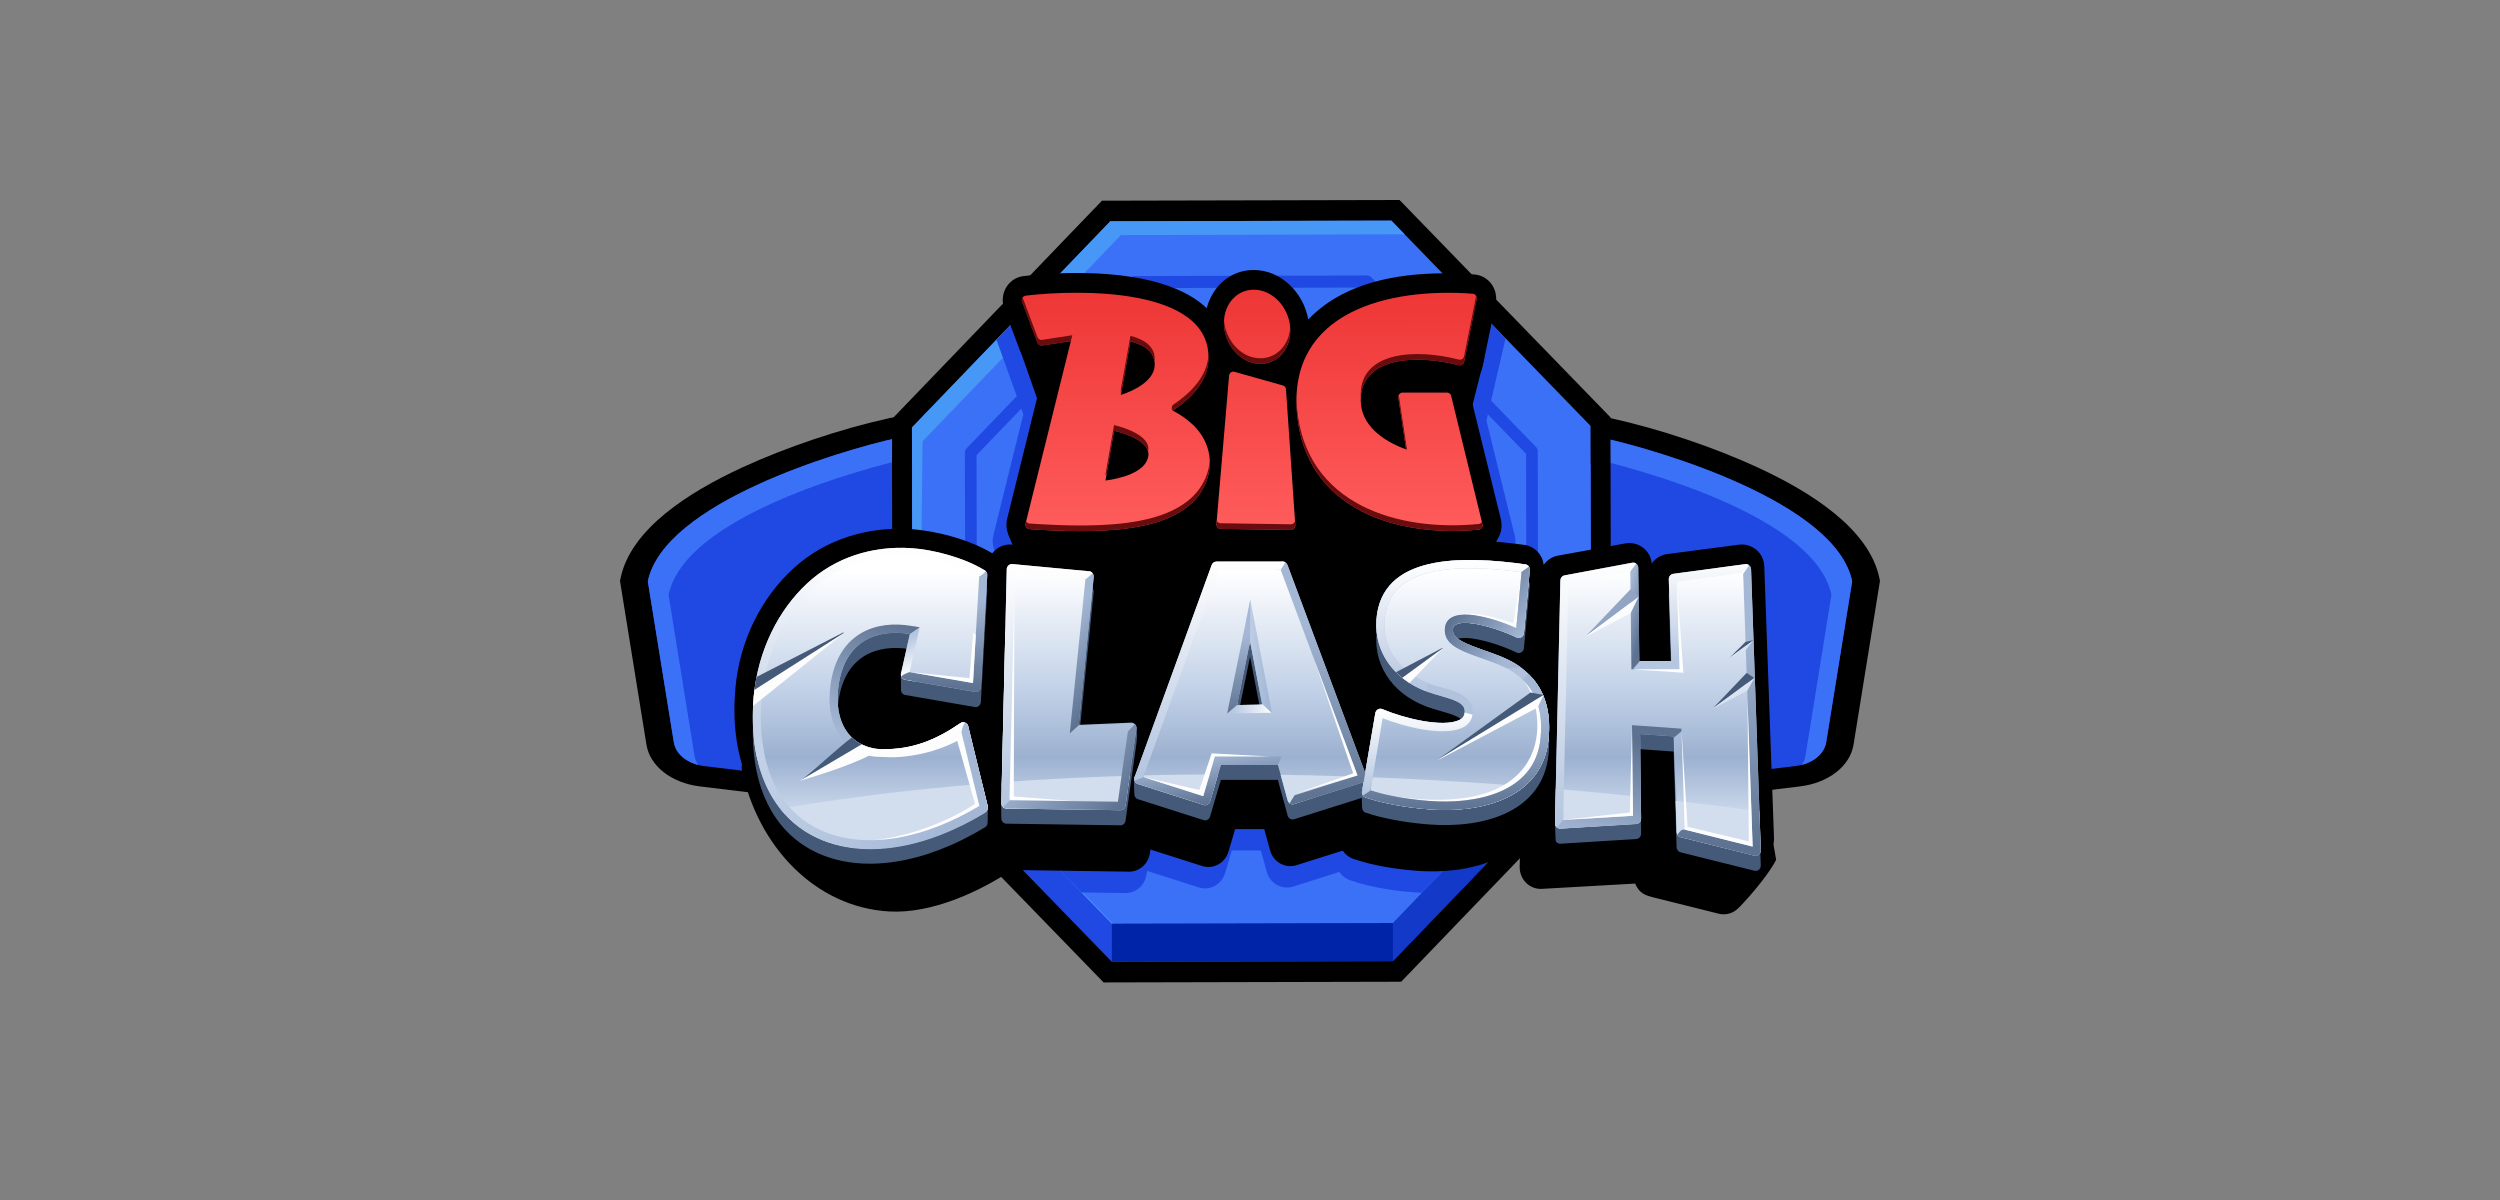 <svg width="125" height="60" viewBox="0 0 125 60" fill="none" xmlns="http://www.w3.org/2000/svg">
<rect x="0" y="0" width="125" height="60" fill="#808080" stroke="none"/>
<g clip-path="url(#clip0_2040_5753)">
<path fill-rule="evenodd" clip-rule="evenodd" d="M44.528 20.893L47.222 20.516L47.556 40.842L34.999 39.321C33.573 39.148 32.494 38.308 32.322 37.232L31 29.047L31.029 28.906C31.538 26.45 34.444 24.602 37.119 23.37C39.299 22.366 41.996 21.453 44.461 20.909L44.528 20.893Z" fill="black"/>
<path fill-rule="evenodd" clip-rule="evenodd" d="M44.852 21.9C41.958 22.539 33.204 25.143 32.391 29.067L33.691 37.113C33.79 37.73 34.399 38.206 35.219 38.305L46.156 39.632L45.862 21.758L44.852 21.9Z" fill="#2049E3"/>
<path fill-rule="evenodd" clip-rule="evenodd" d="M44.852 21.898C41.958 22.538 33.204 25.142 32.391 29.065L33.691 37.111C33.776 37.647 34.247 38.077 34.906 38.245C34.815 38.109 34.753 37.954 34.726 37.791L33.428 29.744C34.24 25.826 42.977 23.447 45.881 22.803L44.852 21.898Z" fill="#3B71F6"/>
<path fill-rule="evenodd" clip-rule="evenodd" d="M80.471 20.893L77.78 20.516L77.446 40.842L90 39.32C91.425 39.146 92.504 38.306 92.677 37.233L93.998 29.047L93.97 28.906C93.461 26.45 90.554 24.603 87.88 23.37C85.7 22.366 83.002 21.453 80.538 20.909L80.471 20.893Z" fill="black"/>
<path fill-rule="evenodd" clip-rule="evenodd" d="M80.149 21.893C83.043 22.533 91.797 25.137 92.61 29.06L91.311 37.106C91.21 37.724 90.601 38.2 89.781 38.3L78.845 39.624L79.138 21.75L80.149 21.893V21.893Z" fill="#2049E3"/>
<path fill-rule="evenodd" clip-rule="evenodd" d="M80.148 21.898C83.041 22.538 91.795 25.142 92.608 29.065L91.309 37.111C91.223 37.647 90.752 38.077 90.092 38.245C90.185 38.109 90.246 37.954 90.273 37.791L91.572 29.744C90.76 25.826 82.023 23.447 79.119 22.803L80.148 21.898Z" fill="#3B71F6"/>
<path fill-rule="evenodd" clip-rule="evenodd" d="M80.552 36.271L80.556 38.171L70.058 49.087L55.18 49.122L44.633 38.256L44.6 22.856L44.604 22.851L44.6 20.951L55.098 10.035L69.977 10L80.522 20.866L80.556 36.267L80.552 36.271Z" fill="black"/>
<path fill-rule="evenodd" clip-rule="evenodd" d="M69.567 12.938L55.514 12.971L45.598 23.281L45.63 37.827L55.591 48.09L69.644 48.057L79.559 37.747L79.527 23.201L69.567 12.938Z" fill="#2049E3"/>
<path fill-rule="evenodd" clip-rule="evenodd" d="M55.59 48.089L69.643 48.056L79.56 37.745L79.555 35.302L72.846 33.023C72.846 33.023 58.592 43.098 55.59 46.183V48.088V48.089Z" fill="#0024A8"/>
<path fill-rule="evenodd" clip-rule="evenodd" d="M69.643 48.057L77.601 39.783L74.995 37.695C74.995 37.695 69.891 43.953 69.643 46.152V48.057Z" fill="#1239C7"/>
<path fill-rule="evenodd" clip-rule="evenodd" d="M69.567 11.031L55.514 11.064L45.598 21.374L45.63 35.92L55.591 46.183L69.644 46.15L79.559 35.84L79.527 21.294L69.567 11.031Z" fill="#3B71F6"/>
<path d="M68.237 14.378L56.858 14.405L48.827 22.756L48.853 34.472H48.27L48.244 22.646C48.242 22.604 48.248 22.562 48.263 22.523C48.277 22.483 48.3 22.448 48.328 22.418L56.528 13.89C56.584 13.834 56.658 13.802 56.736 13.802L68.345 13.774C68.385 13.772 68.425 13.779 68.463 13.794C68.501 13.809 68.535 13.832 68.564 13.862L76.802 22.349C76.829 22.378 76.85 22.411 76.865 22.448C76.88 22.485 76.887 22.524 76.887 22.564L76.913 34.472H76.327L76.305 22.689L68.237 14.378Z" fill="#2049E3"/>
<path fill-rule="evenodd" clip-rule="evenodd" d="M69.567 11.032L55.514 11.065L45.598 21.375L45.63 35.921L55.591 46.184H55.643L45.969 36.214L46.128 22.066L56.043 11.756L70.231 11.715L69.567 11.032Z" fill="#4797F7"/>
<path fill-rule="evenodd" clip-rule="evenodd" d="M45.622 30.672L45.633 35.773L51.908 42.395L54.07 44.623L56.268 44.653C56.523 44.657 56.772 44.565 56.966 44.393C57.161 44.222 57.288 43.983 57.325 43.721L57.35 43.544L59.939 44.372C60.071 44.414 60.211 44.429 60.349 44.415C60.487 44.401 60.621 44.36 60.743 44.292C60.865 44.225 60.974 44.133 61.062 44.023C61.15 43.912 61.216 43.784 61.257 43.647L61.588 42.522H63.044L63.335 43.584C63.373 43.724 63.438 43.854 63.526 43.967C63.613 44.081 63.722 44.175 63.845 44.244C63.968 44.313 64.103 44.357 64.242 44.371C64.382 44.386 64.522 44.372 64.656 44.33L66.966 43.599C67.097 43.793 67.284 43.938 67.501 44.012C68.605 44.393 69.921 44.586 71.091 44.64L73.063 42.59L79.56 35.694L79.551 31.478L76.939 31.968C76.803 31.993 76.673 32.046 76.557 32.124C76.441 32.201 76.34 32.301 76.262 32.419C76.238 32.175 76.135 31.947 75.971 31.77C75.806 31.593 75.589 31.479 75.355 31.445C73.831 31.232 72.059 31.093 70.556 31.445C68.82 31.853 67.58 32.931 67.461 34.861C67.4 35.816 67.682 36.76 68.253 37.512C68.525 37.87 68.85 38.184 69.213 38.438C68.52 38.186 67.753 38.023 67.457 38.966L64.861 32.006C64.785 31.8 64.65 31.624 64.475 31.499C64.299 31.375 64.091 31.308 63.879 31.309H60.784C60.569 31.308 60.36 31.376 60.184 31.502C60.007 31.628 59.873 31.808 59.798 32.016L57.269 38.987C56.857 38.77 55.728 38.914 55.235 38.935L55.838 32.966C55.852 32.822 55.839 32.677 55.799 32.539C55.759 32.401 55.693 32.272 55.604 32.161C55.516 32.049 55.407 31.957 55.283 31.889C55.16 31.822 55.025 31.78 54.886 31.767L51.3 31.428C51.155 31.414 51.01 31.432 50.873 31.479C50.736 31.527 50.609 31.603 50.502 31.703C50.454 31.749 50.408 31.799 50.368 31.853L50.347 31.839C49.288 31.187 47.743 30.756 46.517 30.679C46.218 30.66 45.918 30.659 45.618 30.674L45.622 30.672ZM52.483 14.214C56.926 13.898 59.129 14.983 60.308 15.857C61.391 14.074 64.14 14.574 65.121 16.478C66.424 15.621 68.165 14.307 72.531 13.992L75.275 16.932L74.322 21.032L75.736 26.776C75.847 27.234 75.721 27.411 75.549 27.791L49.895 27.939C49.724 27.531 49.556 27.209 49.671 26.748L51.166 20.72L49.821 16.981L52.483 14.214Z" fill="#2049E3"/>
<path fill-rule="evenodd" clip-rule="evenodd" d="M65.371 27.003L65.451 28.175C65.461 28.327 65.44 28.48 65.391 28.624C65.341 28.768 65.263 28.9 65.161 29.011C65.059 29.122 64.937 29.21 64.801 29.27C64.665 29.329 64.518 29.359 64.371 29.357L61.149 29.311C61.008 29.309 60.868 29.278 60.738 29.219C60.609 29.161 60.491 29.076 60.394 28.971C60.296 28.865 60.219 28.74 60.168 28.604C60.117 28.467 60.093 28.321 60.097 28.175C59.377 28.714 58.48 29.018 57.611 29.184C55.929 29.506 54.05 29.436 52.345 29.323C52.188 29.313 52.036 29.267 51.898 29.188C51.76 29.109 51.642 29 51.55 28.868C51.194 28.359 50.895 27.955 50.412 26.71L53.126 20.9L53.109 20.902C52.869 20.94 52.624 20.892 52.414 20.765C52.204 20.639 52.042 20.443 51.955 20.209L51.059 17.66C50.99 17.476 51.786 16.868 52.123 16.827C53.835 16.621 55.844 16.613 57.542 16.945C58.624 17.156 59.757 17.566 60.528 18.298C60.785 17.309 61.594 16.547 62.678 16.547C63.931 16.547 64.954 17.576 65.18 18.812C65.629 18.348 66.148 17.963 66.716 17.67C68.513 16.724 70.811 16.514 72.799 16.663C73.252 16.698 74.277 17.61 74.211 17.934L73.417 21.076C73.327 21.523 72.845 21.578 72.478 21.76L75.061 26.497C74.755 27.322 74.025 28.613 73.845 28.878C73.757 29.009 73.642 29.118 73.509 29.198C73.376 29.278 73.227 29.327 73.074 29.342C70.235 29.626 67.182 28.994 65.374 27.003L65.371 27.003Z" fill="black"/>
<path fill-rule="evenodd" clip-rule="evenodd" d="M65.623 24.91L65.71 26.192C65.722 26.359 65.7 26.526 65.645 26.683C65.591 26.84 65.506 26.984 65.395 27.105C65.284 27.227 65.15 27.323 65.002 27.388C64.853 27.453 64.693 27.485 64.532 27.483L61.016 27.43C60.861 27.428 60.709 27.393 60.568 27.329C60.426 27.265 60.298 27.173 60.192 27.057C60.085 26.942 60.002 26.805 59.946 26.656C59.891 26.507 59.865 26.348 59.869 26.188C59.082 26.776 58.103 27.11 57.156 27.292C55.32 27.644 53.27 27.569 51.41 27.444C51.239 27.432 51.073 27.381 50.923 27.296C50.773 27.21 50.643 27.091 50.542 26.947C50.442 26.804 50.373 26.639 50.341 26.465C50.309 26.29 50.314 26.111 50.357 25.939L52.262 18.252L52.242 18.255C51.98 18.295 51.713 18.242 51.484 18.104C51.255 17.967 51.079 17.752 50.984 17.497L50.214 15.438C50.15 15.267 50.125 15.082 50.141 14.899C50.157 14.715 50.212 14.538 50.304 14.38C50.396 14.223 50.522 14.089 50.671 13.989C50.821 13.89 50.99 13.827 51.167 13.805C53.035 13.58 55.227 13.571 57.081 13.934C58.261 14.164 59.498 14.612 60.336 15.411C60.618 14.33 61.503 13.5 62.684 13.5C64.051 13.5 65.168 14.622 65.414 15.972C65.904 15.466 66.47 15.046 67.09 14.727C69.053 13.694 71.559 13.562 73.728 13.725C73.893 13.738 74.054 13.787 74.2 13.869C74.346 13.951 74.473 14.065 74.573 14.202C74.673 14.339 74.744 14.496 74.78 14.664C74.817 14.832 74.818 15.006 74.784 15.174L74.137 18.293C74.04 18.781 73.776 18.99 73.377 19.189L75.045 25.967C75.085 26.135 75.091 26.311 75.06 26.482C75.03 26.652 74.964 26.814 74.867 26.956C74.771 27.098 74.646 27.217 74.501 27.304C74.356 27.392 74.194 27.446 74.027 27.463C70.928 27.773 67.597 27.084 65.623 24.91Z" fill="black"/>
<path fill-rule="evenodd" clip-rule="evenodd" d="M53.543 17.053L51.279 26.18C51.271 26.212 51.27 26.244 51.276 26.277C51.282 26.309 51.295 26.339 51.313 26.365C51.332 26.392 51.355 26.413 51.383 26.429C51.41 26.445 51.441 26.454 51.472 26.456C53.213 26.573 55.273 26.648 56.983 26.32C58.184 26.09 59.474 25.589 60.103 24.517C60.75 23.412 60.579 22.141 59.662 21.253C59.354 20.964 59.01 20.72 58.638 20.53C59.603 19.895 60.36 19.057 60.419 18.03C60.63 14.33 53.887 14.469 51.279 14.783C51.247 14.787 51.216 14.798 51.189 14.816C51.162 14.835 51.139 14.859 51.122 14.888C51.105 14.917 51.095 14.949 51.092 14.982C51.089 15.016 51.094 15.05 51.105 15.081L51.874 17.137C51.892 17.183 51.924 17.222 51.966 17.247C52.008 17.272 52.056 17.282 52.104 17.275L53.543 17.053ZM73.638 14.686C69.453 14.371 64.421 15.57 64.846 20.634C65.26 25.566 69.977 26.876 73.935 26.479C73.966 26.477 73.996 26.467 74.022 26.451C74.049 26.435 74.072 26.413 74.09 26.387C74.107 26.361 74.119 26.331 74.125 26.3C74.13 26.269 74.129 26.237 74.121 26.206L72.558 19.794C72.547 19.746 72.52 19.704 72.483 19.674C72.445 19.644 72.399 19.628 72.352 19.629H70.13C70.099 19.628 70.068 19.635 70.04 19.648C70.012 19.662 69.987 19.681 69.966 19.705C69.946 19.729 69.931 19.758 69.922 19.789C69.914 19.82 69.912 19.852 69.916 19.884L70.305 22.469C69.136 22.048 68.031 21.248 68.036 20.003C68.043 17.858 70.769 17.698 72.945 18.261C72.972 18.268 73.001 18.269 73.03 18.265C73.058 18.26 73.085 18.249 73.11 18.233C73.134 18.218 73.155 18.197 73.171 18.172C73.188 18.148 73.199 18.12 73.205 18.091L73.832 14.952C73.838 14.921 73.838 14.889 73.831 14.859C73.825 14.828 73.812 14.799 73.793 14.774C73.775 14.748 73.752 14.728 73.725 14.713C73.698 14.697 73.669 14.688 73.638 14.686ZM62.687 14.484C63.599 14.484 64.413 15.312 64.506 16.338C64.599 17.364 63.936 18.193 63.025 18.193C62.114 18.193 61.299 17.364 61.206 16.338C61.112 15.312 61.776 14.484 62.687 14.484ZM61.454 18.784L60.822 26.203C60.819 26.233 60.823 26.263 60.832 26.292C60.841 26.321 60.856 26.348 60.876 26.37C60.896 26.393 60.92 26.411 60.947 26.423C60.973 26.436 61.002 26.442 61.032 26.443L64.546 26.495C64.576 26.496 64.606 26.491 64.634 26.478C64.662 26.466 64.686 26.448 64.707 26.425C64.727 26.404 64.743 26.378 64.753 26.349C64.763 26.321 64.767 26.29 64.765 26.26L64.299 19.469C64.297 19.423 64.28 19.379 64.252 19.344C64.224 19.309 64.186 19.284 64.143 19.272L61.721 18.589C61.691 18.581 61.66 18.579 61.629 18.585C61.599 18.59 61.57 18.603 61.544 18.621C61.519 18.64 61.498 18.664 61.482 18.692C61.467 18.72 61.457 18.751 61.454 18.783V18.784ZM55.273 24.027L55.704 21.534C56.249 21.661 57.486 22.068 57.42 22.766C57.338 23.631 55.95 23.942 55.273 24.027ZM56.044 19.749L56.524 17.071C57.228 17.249 57.773 17.608 57.734 18.287C57.693 19.026 56.753 19.522 56.042 19.746L56.044 19.748V19.749Z" fill="url(#paint0_linear_2040_5753)"/>
<path fill-rule="evenodd" clip-rule="evenodd" d="M51.306 26.073L51.279 26.184C51.272 26.215 51.271 26.248 51.277 26.28C51.282 26.312 51.295 26.342 51.313 26.368C51.332 26.394 51.355 26.416 51.383 26.432C51.41 26.448 51.441 26.457 51.472 26.459C53.213 26.576 55.273 26.651 56.982 26.323C58.183 26.093 59.474 25.592 60.103 24.519C60.379 24.066 60.513 23.536 60.487 23.001C60.46 23.439 60.328 23.862 60.103 24.235C59.474 25.307 58.182 25.809 56.982 26.039C55.274 26.366 53.213 26.293 51.472 26.175C51.44 26.174 51.41 26.165 51.382 26.149C51.354 26.133 51.33 26.111 51.312 26.085L51.305 26.074V26.073L51.306 26.073ZM58.638 20.531C58.669 20.508 58.927 20.33 58.958 20.31C59.766 19.706 60.367 18.945 60.419 18.033C60.425 17.932 60.425 17.83 60.419 17.729C60.389 18.826 59.469 19.703 58.639 20.249C58.571 20.333 58.563 20.486 58.638 20.531ZM51.13 14.873L51.119 14.891C51.102 14.919 51.091 14.952 51.088 14.985C51.085 15.019 51.09 15.053 51.102 15.084L51.871 17.14C51.889 17.186 51.921 17.226 51.963 17.251C52.005 17.276 52.054 17.286 52.102 17.279L53.542 17.057L53.615 16.761L52.103 16.994C52.056 17.002 52.007 16.993 51.965 16.968C51.923 16.943 51.89 16.904 51.873 16.857L51.13 14.873ZM64.823 19.913C64.818 20.154 64.826 20.396 64.846 20.636C65.26 25.568 69.977 26.879 73.935 26.482C73.966 26.48 73.995 26.47 74.022 26.454C74.049 26.438 74.071 26.416 74.089 26.39C74.107 26.364 74.119 26.334 74.125 26.303C74.13 26.272 74.129 26.24 74.121 26.209L74.095 26.099C74.077 26.127 74.054 26.151 74.026 26.168C73.998 26.186 73.967 26.196 73.934 26.199C69.977 26.593 65.259 25.286 64.845 20.352C64.833 20.205 64.826 20.058 64.823 19.91V19.913ZM69.938 19.747C69.917 19.789 69.909 19.838 69.917 19.885L70.305 22.47L70.35 22.486L69.938 19.747ZM68.041 19.866C68.164 17.854 70.816 17.711 72.945 18.264C72.972 18.271 73.001 18.272 73.03 18.268C73.058 18.263 73.085 18.252 73.11 18.236C73.134 18.221 73.155 18.2 73.171 18.175C73.188 18.151 73.199 18.123 73.205 18.094L73.831 14.955C73.843 14.901 73.834 14.844 73.806 14.797L73.205 17.811C73.196 17.854 73.174 17.894 73.143 17.925C73.112 17.956 73.072 17.976 73.029 17.983C73.001 17.988 72.973 17.986 72.945 17.98C70.77 17.416 68.044 17.578 68.036 19.72C68.036 19.771 68.037 19.82 68.04 19.866L68.041 19.866ZM64.508 16.389C64.576 17.392 63.92 18.196 63.023 18.196C62.111 18.196 61.296 17.367 61.203 16.341C61.193 16.231 61.191 16.12 61.199 16.01C61.276 16.991 62.029 17.913 63.022 17.913C63.832 17.913 64.447 17.255 64.508 16.389ZM60.835 26.027L60.819 26.206C60.817 26.237 60.82 26.267 60.83 26.296C60.839 26.325 60.854 26.351 60.874 26.373C60.894 26.396 60.918 26.414 60.944 26.426C60.971 26.439 61 26.445 61.029 26.446L64.544 26.498C64.588 26.498 64.631 26.484 64.667 26.458C64.703 26.431 64.731 26.394 64.745 26.351C64.755 26.322 64.759 26.292 64.757 26.262L64.745 26.073C64.729 26.115 64.701 26.151 64.665 26.176C64.629 26.202 64.586 26.215 64.542 26.214L61.027 26.162C60.985 26.162 60.945 26.149 60.911 26.125C60.877 26.101 60.85 26.067 60.835 26.027ZM55.321 23.74L55.702 21.538C56.195 21.653 57.256 21.997 57.402 22.579C57.409 22.549 57.414 22.518 57.417 22.486C57.484 21.788 56.246 21.382 55.702 21.253L55.27 23.746L55.321 23.739V23.74ZM56.041 19.752L56.522 17.075C57.149 17.233 57.651 17.536 57.725 18.082C57.831 17.308 57.137 16.946 56.522 16.792L56.041 19.467V19.752Z" fill="#680C0D"/>
<path fill-rule="evenodd" clip-rule="evenodd" d="M57.047 39.716L57.02 39.898C56.979 40.17 56.843 40.417 56.638 40.59C56.428 40.768 56.165 40.862 55.894 40.858L50.216 40.778C50.072 40.776 49.93 40.747 49.797 40.691C49.74 40.743 49.677 40.788 49.612 40.827C48.142 41.695 46.499 42.362 44.803 42.611C43.36 42.825 41.855 42.73 40.505 42.145C37.397 40.797 36.487 37.574 36.769 34.417C36.975 32.114 38.001 29.924 39.724 28.373C41.309 26.947 43.399 26.325 45.51 26.454C46.816 26.534 48.463 26.977 49.589 27.65L49.612 27.664C49.751 27.484 49.938 27.351 50.15 27.281C50.296 27.232 50.449 27.215 50.603 27.229L54.423 27.577L60.387 26.533L60.698 27.103H63.996L66.868 26.893L71.104 27.244C72.705 26.88 74.592 27.024 76.215 27.244C76.464 27.278 76.695 27.396 76.871 27.577C77.046 27.759 77.156 27.994 77.181 28.245C77.354 27.998 77.614 27.831 77.904 27.78L81.27 27.169C81.423 27.141 81.58 27.146 81.731 27.183C81.882 27.219 82.025 27.287 82.15 27.382C82.275 27.477 82.377 27.597 82.453 27.733C82.528 27.87 82.573 28.021 82.587 28.177C82.676 28.048 82.791 27.938 82.925 27.857C83.06 27.775 83.209 27.723 83.364 27.703L86.951 27.233C87.105 27.214 87.261 27.226 87.41 27.27C87.559 27.315 87.699 27.39 87.819 27.491C87.938 27.591 88.035 27.716 88.103 27.858C88.17 27.999 88.209 28.152 88.214 28.309L88.7 41.9C88.706 42.073 88.672 42.245 88.6 42.403C88.528 42.562 88.421 42.701 88.288 42.81C88.152 42.919 87.995 42.996 87.826 43.035C87.658 43.073 87.484 43.072 87.316 43.032L83.906 42.205C83.403 42.083 83.106 41.998 82.865 41.475L77.906 41.747C77.752 41.756 77.598 41.733 77.453 41.679C77.307 41.625 77.174 41.542 77.061 41.434C76.949 41.327 76.861 41.197 76.801 41.053C76.742 40.91 76.713 40.755 76.717 40.599L76.745 39.398C75.35 40.624 73.146 40.959 71.218 40.813C70.112 40.73 68.911 40.547 67.858 40.199C67.629 40.124 67.43 39.975 67.29 39.773L64.827 40.525C64.538 40.614 64.228 40.583 63.962 40.438C63.831 40.367 63.715 40.27 63.621 40.152C63.528 40.036 63.459 39.901 63.418 39.757L63.11 38.662H61.557L61.205 39.823C61.161 39.965 61.091 40.096 60.997 40.21C60.904 40.324 60.788 40.418 60.658 40.488C60.393 40.629 60.086 40.658 59.801 40.569L57.044 39.717L57.047 39.716Z" fill="black"/>
<path fill-rule="evenodd" clip-rule="evenodd" d="M57.521 42.477L57.496 42.654C57.459 42.915 57.331 43.153 57.137 43.324C56.943 43.495 56.695 43.587 56.44 43.583L51.11 43.506C50.974 43.504 50.841 43.476 50.717 43.422C48.987 44.596 46.594 45.684 44.483 45.574C40.789 45.38 37.864 42.337 37.077 38.4C37.271 36.174 39.645 33.005 41.262 31.506C42.749 30.126 44.711 29.525 46.693 29.649C47.919 29.724 49.463 30.153 50.522 30.803L50.543 30.817C50.652 30.672 50.794 30.558 50.957 30.485C51.119 30.411 51.297 30.381 51.473 30.397L55.059 30.735C55.342 30.761 55.597 30.9 55.777 31.126C55.957 31.352 56.04 31.639 56.011 31.929L55.407 37.881C55.9 37.86 57.029 37.716 57.44 37.933L59.966 30.982C60.12 30.555 60.51 30.277 60.951 30.277H64.047C64.484 30.277 64.873 30.551 65.03 30.973L67.622 37.91C67.919 36.97 68.687 37.134 69.38 37.384C69.015 37.13 68.691 36.818 68.419 36.461C67.848 35.712 67.565 34.77 67.626 33.818C67.746 31.894 68.984 30.819 70.719 30.413C72.222 30.062 73.993 30.2 75.516 30.413C75.75 30.446 75.967 30.56 76.132 30.736C76.296 30.912 76.399 31.14 76.423 31.384C76.502 31.267 76.602 31.167 76.718 31.09C76.834 31.013 76.963 30.96 77.099 30.935L80.259 30.343C80.567 30.285 80.876 30.369 81.117 30.574C81.337 30.762 81.472 31.027 81.496 31.317C81.66 31.074 81.92 30.9 82.225 30.858L85.592 30.405C85.886 30.365 86.181 30.454 86.408 30.653C86.637 30.853 86.769 31.136 86.78 31.444L88.807 42.989C88.38 43.845 87.104 45.255 86.849 45.47C86.723 45.577 86.575 45.652 86.417 45.689C86.258 45.726 86.094 45.725 85.936 45.685L82.732 44.885C82.26 44.767 81.98 44.684 81.755 44.179L77.099 44.443C76.954 44.452 76.808 44.431 76.671 44.379C76.535 44.327 76.41 44.246 76.305 44.142C76.2 44.037 76.117 43.911 76.062 43.772C76.007 43.633 75.98 43.483 75.984 43.332L76.011 42.169C74.7 43.353 72.632 43.679 70.822 43.538C69.784 43.458 68.656 43.282 67.668 42.944C67.452 42.87 67.265 42.726 67.135 42.532L64.823 43.26C64.689 43.303 64.549 43.317 64.409 43.302C64.27 43.288 64.135 43.244 64.012 43.175C63.889 43.106 63.78 43.012 63.693 42.899C63.605 42.786 63.541 42.656 63.503 42.516L63.212 41.457H61.757L61.425 42.579C61.385 42.716 61.319 42.844 61.231 42.954C61.143 43.065 61.034 43.156 60.912 43.222C60.789 43.29 60.656 43.331 60.518 43.345C60.38 43.358 60.241 43.343 60.108 43.301L57.521 42.477Z" fill="black"/>
<path fill-rule="evenodd" clip-rule="evenodd" d="M60.178 41.006L56.896 39.959C56.862 39.948 56.83 39.931 56.803 39.907C56.776 39.883 56.755 39.854 56.739 39.821C56.706 39.752 56.684 39.006 56.712 38.934L60.58 29.01C60.599 28.959 60.632 28.915 60.675 28.884C60.718 28.853 60.77 28.836 60.823 28.836H64.13C64.24 28.836 64.334 28.903 64.374 29.008L68.178 39.106L68.257 39.4L68.764 36.415C68.77 36.376 68.785 36.338 68.808 36.305C68.83 36.273 68.86 36.246 68.894 36.227C68.928 36.207 68.966 36.196 69.005 36.194C69.044 36.191 69.083 36.198 69.118 36.214C70.188 36.67 72.12 37.146 72.956 36.762C73.119 36.686 73.213 36.568 73.233 36.39C73.293 35.861 72.629 35.727 71.704 35.456C69.73 34.876 68.719 33.381 68.818 31.784C69.025 28.436 73.145 28.539 76.269 28.975C76.406 28.993 76.504 29.123 76.492 29.266L76.195 32.411C76.191 32.454 76.178 32.495 76.155 32.531C76.132 32.567 76.102 32.597 76.065 32.618C76.029 32.639 75.989 32.651 75.947 32.653C75.905 32.654 75.864 32.645 75.827 32.626C75.155 32.304 74.281 32.016 73.619 31.926C73.076 31.853 72.675 31.915 72.647 32.2C72.618 32.489 72.765 32.679 73.312 32.928C74.485 33.459 75.69 33.575 76.634 34.679C77.331 35.494 77.546 36.549 77.426 37.732C77.137 40.556 74.267 41.442 71.434 41.222C70.306 41.134 69.144 40.928 68.273 40.63C68.15 40.587 68.103 40.463 68.1 40.329L68.089 39.894L64.708 40.961C64.675 40.972 64.64 40.976 64.606 40.972C64.571 40.968 64.538 40.957 64.508 40.94C64.477 40.923 64.45 40.9 64.428 40.872C64.407 40.844 64.391 40.811 64.382 40.777L63.894 38.995H61.044L60.503 40.827C60.494 40.861 60.478 40.893 60.456 40.92C60.434 40.948 60.408 40.97 60.377 40.986C60.347 41.004 60.314 41.014 60.28 41.017C60.245 41.02 60.211 41.017 60.178 41.006ZM87.719 43.537L84.028 42.615C83.973 42.602 83.924 42.57 83.888 42.524C83.852 42.478 83.832 42.422 83.83 42.363L83.681 37.578L82.006 37.458L82.054 41.681C82.055 41.75 82.03 41.816 81.984 41.867C81.939 41.917 81.877 41.947 81.811 41.952L78.022 42.186C77.987 42.189 77.951 42.184 77.917 42.17C77.883 42.157 77.853 42.137 77.828 42.111C77.774 42.058 77.778 41.979 77.775 41.9L77.751 41.205L78.043 29.77C78.047 29.642 78.106 29.547 78.228 29.525L81.605 28.892C81.642 28.885 81.68 28.886 81.717 28.896C81.753 28.906 81.787 28.924 81.816 28.949C81.846 28.974 81.869 29.005 81.886 29.04C81.902 29.075 81.911 29.114 81.911 29.153L81.964 33.81H83.563L83.437 29.725C83.435 29.658 83.456 29.593 83.498 29.542C83.54 29.491 83.598 29.458 83.662 29.45L87.259 28.965C87.335 28.955 87.403 28.976 87.461 29.026C87.489 29.049 87.512 29.079 87.528 29.113C87.543 29.147 87.552 29.184 87.553 29.221L88.039 43.266C88.041 43.308 88.033 43.349 88.017 43.387C88 43.425 87.975 43.458 87.944 43.484C87.913 43.511 87.876 43.529 87.837 43.538C87.798 43.547 87.757 43.547 87.719 43.537ZM45.492 32.459C43.909 32.195 42.256 32.738 41.926 35.042C41.64 37.186 42.773 38.217 44.147 38.217C45.21 38.217 46.429 38.011 48.015 36.918C48.05 36.893 48.089 36.878 48.131 36.873C48.172 36.868 48.214 36.875 48.253 36.891C48.291 36.907 48.326 36.931 48.353 36.964C48.38 36.995 48.4 37.034 48.411 37.075L49.394 40.359L49.383 41.061C49.383 41.182 49.364 41.296 49.264 41.357C43.081 45.116 37.059 43.022 37.685 35.581C37.911 33.213 38.953 31.232 40.365 29.92C41.751 28.634 43.605 28.043 45.537 28.164C46.685 28.235 48.219 28.648 49.237 29.274C49.323 29.326 49.369 29.418 49.363 29.52L49.042 35.103C49.04 35.141 49.03 35.177 49.013 35.211C48.996 35.244 48.973 35.273 48.944 35.296C48.916 35.32 48.883 35.337 48.847 35.347C48.812 35.356 48.775 35.358 48.739 35.351L45.26 34.749C45.225 34.743 45.191 34.73 45.161 34.71C45.132 34.69 45.106 34.664 45.087 34.633C45.046 34.569 45.051 34.5 45.05 34.424L45.043 33.731L45.492 32.459ZM50.065 40.909L50.056 40.199L50.335 29.223C50.336 29.186 50.344 29.15 50.359 29.116C50.374 29.083 50.396 29.053 50.422 29.029C50.449 29.004 50.48 28.985 50.513 28.974C50.547 28.962 50.583 28.958 50.618 28.961L54.449 29.321C54.483 29.324 54.517 29.334 54.548 29.351C54.578 29.367 54.605 29.39 54.627 29.419C54.649 29.446 54.666 29.477 54.675 29.512C54.685 29.546 54.688 29.581 54.684 29.617L53.935 37.003L56.552 36.89C56.632 36.887 56.735 36.203 56.788 36.264C56.911 36.509 56.831 37.116 56.819 37.197L56.276 41.037C56.267 41.102 56.236 41.16 56.188 41.203C56.139 41.245 56.078 41.268 56.015 41.266L50.32 41.183C50.286 41.183 50.252 41.176 50.22 41.162C50.189 41.148 50.16 41.127 50.137 41.101C50.113 41.076 50.095 41.045 50.082 41.012C50.07 40.979 50.064 40.945 50.065 40.909ZM63.11 35.986L62.503 32.828L61.854 36.008L63.11 35.986Z" fill="#455A78"/>
<path fill-rule="evenodd" clip-rule="evenodd" d="M60.178 40.247L56.896 39.201C56.861 39.19 56.83 39.172 56.803 39.148C56.776 39.125 56.754 39.095 56.739 39.062C56.723 39.029 56.714 38.994 56.712 38.957C56.711 38.921 56.716 38.884 56.729 38.85L60.58 28.252C60.598 28.201 60.631 28.157 60.675 28.125C60.718 28.094 60.77 28.078 60.823 28.078H64.13C64.24 28.078 64.334 28.144 64.374 28.25L68.257 38.641L68.764 35.657C68.77 35.618 68.785 35.58 68.808 35.547C68.83 35.514 68.86 35.487 68.894 35.469C68.928 35.449 68.966 35.437 69.005 35.435C69.044 35.433 69.083 35.44 69.118 35.456C70.188 35.912 72.12 36.388 72.956 36.003C73.119 35.928 73.213 35.809 73.233 35.631C73.293 35.103 72.629 34.969 71.704 34.697C69.73 34.118 68.719 32.623 68.818 31.025C69.025 27.677 73.145 27.78 76.269 28.216C76.406 28.235 76.504 28.364 76.492 28.508L76.195 31.652C76.191 31.695 76.178 31.736 76.155 31.772C76.132 31.808 76.102 31.838 76.065 31.859C76.029 31.881 75.989 31.893 75.947 31.895C75.906 31.896 75.864 31.887 75.827 31.869C75.155 31.545 74.281 31.257 73.619 31.169C73.076 31.096 72.675 31.157 72.647 31.441C72.618 31.73 72.765 31.92 73.312 32.169C74.485 32.702 75.69 32.816 76.634 33.921C77.331 34.736 77.546 35.789 77.426 36.973C77.137 39.797 74.267 40.684 71.434 40.463C70.306 40.376 69.144 40.17 68.273 39.871C68.214 39.852 68.164 39.81 68.132 39.755C68.1 39.699 68.088 39.634 68.1 39.57L68.178 39.109L64.708 40.202C64.675 40.213 64.641 40.217 64.606 40.213C64.571 40.209 64.538 40.198 64.508 40.181C64.477 40.164 64.45 40.141 64.428 40.114C64.407 40.086 64.391 40.053 64.382 40.019L63.894 38.236H61.044L60.503 40.069C60.494 40.103 60.478 40.135 60.456 40.162C60.434 40.189 60.408 40.212 60.377 40.228C60.347 40.245 60.314 40.255 60.28 40.259C60.245 40.262 60.211 40.258 60.178 40.247ZM87.719 42.779L84.028 41.857C83.973 41.844 83.924 41.812 83.888 41.766C83.852 41.721 83.832 41.664 83.83 41.605L83.681 36.82L82.006 36.7L82.054 40.923C82.055 40.992 82.03 41.058 81.984 41.108C81.939 41.158 81.877 41.189 81.811 41.193L78.022 41.428C77.987 41.43 77.951 41.425 77.917 41.412C77.884 41.399 77.853 41.379 77.828 41.353C77.801 41.328 77.781 41.297 77.767 41.262C77.753 41.228 77.746 41.191 77.748 41.154L78.016 29.023C78.018 28.962 78.039 28.902 78.078 28.855C78.117 28.808 78.17 28.777 78.229 28.766L81.605 28.135C81.642 28.127 81.68 28.128 81.717 28.138C81.753 28.148 81.787 28.166 81.816 28.191C81.846 28.216 81.869 28.247 81.886 28.282C81.902 28.318 81.911 28.356 81.911 28.396L81.964 33.052H83.563L83.437 28.967C83.435 28.9 83.456 28.835 83.498 28.784C83.54 28.733 83.598 28.701 83.662 28.692L87.259 28.207C87.295 28.201 87.332 28.204 87.366 28.215C87.401 28.225 87.433 28.243 87.461 28.268C87.489 28.291 87.511 28.321 87.527 28.355C87.543 28.388 87.552 28.425 87.553 28.462L88.039 42.509C88.041 42.55 88.033 42.592 88.017 42.629C88 42.667 87.975 42.7 87.944 42.726C87.913 42.753 87.876 42.771 87.837 42.78C87.798 42.789 87.757 42.789 87.719 42.779ZM45.492 31.702C43.909 31.437 42.256 31.98 41.926 34.284C41.64 36.428 42.773 37.459 44.147 37.459C45.21 37.459 46.429 37.252 48.015 36.16C48.05 36.135 48.089 36.12 48.131 36.115C48.172 36.111 48.214 36.117 48.253 36.133C48.292 36.148 48.327 36.172 48.354 36.205C48.382 36.237 48.401 36.276 48.411 36.317L49.383 40.303C49.398 40.359 49.394 40.419 49.372 40.472C49.35 40.526 49.313 40.57 49.264 40.599C43.081 44.358 37.059 42.264 37.685 34.823C37.911 32.456 38.953 30.473 40.365 29.163C41.751 27.877 43.605 27.285 45.537 27.406C46.685 27.477 48.219 27.89 49.237 28.517C49.279 28.541 49.312 28.577 49.335 28.621C49.357 28.664 49.367 28.713 49.363 28.762L49.042 34.345C49.04 34.383 49.03 34.419 49.013 34.453C48.996 34.486 48.973 34.515 48.944 34.538C48.916 34.562 48.883 34.58 48.847 34.589C48.812 34.598 48.775 34.6 48.739 34.593L45.26 33.99C45.225 33.985 45.191 33.972 45.161 33.952C45.132 33.932 45.106 33.906 45.087 33.876C45.067 33.845 45.053 33.811 45.047 33.775C45.04 33.739 45.041 33.702 45.05 33.666L45.492 31.702ZM50.065 40.151L50.335 28.464C50.336 28.427 50.344 28.391 50.359 28.358C50.374 28.324 50.396 28.294 50.422 28.27C50.449 28.246 50.48 28.227 50.514 28.215C50.547 28.204 50.583 28.2 50.618 28.203L54.449 28.563C54.483 28.566 54.517 28.576 54.547 28.592C54.578 28.609 54.605 28.632 54.627 28.66C54.649 28.687 54.666 28.718 54.675 28.752C54.685 28.786 54.688 28.822 54.684 28.857L53.935 36.244L56.552 36.132C56.59 36.13 56.628 36.137 56.663 36.152C56.699 36.168 56.73 36.191 56.755 36.221C56.809 36.282 56.831 36.357 56.819 36.438L56.276 40.278C56.267 40.343 56.236 40.402 56.188 40.444C56.139 40.486 56.078 40.509 56.015 40.508L50.32 40.425C50.286 40.425 50.252 40.418 50.22 40.404C50.189 40.39 50.16 40.369 50.137 40.343C50.113 40.318 50.094 40.288 50.081 40.255C50.069 40.222 50.063 40.187 50.065 40.151ZM63.11 35.227L62.503 32.069L61.854 35.25L63.11 35.227Z" fill="#A7BAD7"/>
<path fill-rule="evenodd" clip-rule="evenodd" d="M60.193 40.198C60.249 40.215 60.301 40.211 60.352 40.182C60.403 40.155 60.436 40.112 60.453 40.056L61.006 38.186H63.933L64.433 40.006C64.449 40.065 64.482 40.107 64.534 40.137C64.584 40.165 64.637 40.171 64.693 40.152L68.244 39.033L68.151 39.582C68.142 39.633 68.151 39.685 68.177 39.73C68.202 39.774 68.243 39.807 68.29 39.823C69.272 40.159 70.405 40.332 71.439 40.412C73.85 40.599 77.067 39.981 77.373 36.971C77.485 35.881 77.317 34.803 76.595 33.959C75.663 32.871 74.495 32.768 73.291 32.221C72.961 32.072 72.552 31.876 72.594 31.439C72.637 31.009 73.35 31.08 73.626 31.117C74.342 31.213 75.193 31.506 75.849 31.823C75.879 31.838 75.912 31.845 75.945 31.843C75.978 31.842 76.011 31.832 76.039 31.814C76.069 31.798 76.093 31.774 76.112 31.745C76.13 31.716 76.141 31.683 76.143 31.649L76.439 28.505C76.444 28.45 76.428 28.395 76.395 28.352C76.362 28.308 76.314 28.28 76.261 28.272C73.861 27.937 69.09 27.479 68.87 31.032C68.755 32.879 70.09 34.17 71.719 34.649C72.08 34.755 72.522 34.858 72.861 35.022C73.115 35.146 73.321 35.323 73.285 35.639C73.262 35.841 73.154 35.973 72.977 36.055C72.057 36.478 70 35.893 69.098 35.507C69.07 35.495 69.039 35.489 69.007 35.491C68.977 35.493 68.946 35.502 68.919 35.519C68.892 35.533 68.868 35.555 68.85 35.581C68.832 35.607 68.82 35.637 68.815 35.669L68.276 38.844L64.325 28.271C64.31 28.231 64.284 28.196 64.249 28.171C64.214 28.147 64.173 28.134 64.131 28.134H60.822C60.779 28.134 60.738 28.147 60.704 28.172C60.669 28.197 60.643 28.232 60.629 28.273L56.778 38.872C56.768 38.9 56.763 38.929 56.764 38.958C56.766 38.987 56.773 39.015 56.786 39.041C56.812 39.097 56.854 39.133 56.911 39.151L60.193 40.198H60.193ZM63.174 35.283L61.789 35.308L62.505 31.804L63.174 35.283ZM87.731 42.729C87.797 42.746 87.859 42.731 87.911 42.686C87.936 42.666 87.956 42.639 87.969 42.609C87.982 42.579 87.988 42.546 87.987 42.513L87.501 28.469C87.501 28.439 87.494 28.409 87.481 28.382C87.469 28.355 87.45 28.331 87.428 28.312C87.406 28.293 87.38 28.278 87.352 28.27C87.325 28.261 87.295 28.259 87.267 28.264L83.67 28.749C83.619 28.756 83.572 28.782 83.538 28.822C83.505 28.863 83.487 28.915 83.489 28.968L83.618 33.109H81.913L81.859 28.399C81.859 28.368 81.852 28.337 81.839 28.309C81.826 28.281 81.807 28.256 81.783 28.237C81.76 28.216 81.733 28.202 81.704 28.194C81.675 28.186 81.645 28.185 81.615 28.192L78.238 28.823C78.191 28.831 78.148 28.856 78.117 28.894C78.086 28.932 78.069 28.979 78.069 29.029L77.801 41.159C77.8 41.189 77.805 41.218 77.816 41.246C77.827 41.273 77.844 41.297 77.865 41.318C77.908 41.361 77.96 41.381 78.02 41.377L81.808 41.143C81.861 41.139 81.911 41.115 81.947 41.075C81.983 41.035 82.003 40.981 82.002 40.926L81.954 36.645L83.732 36.772L83.883 41.607C83.884 41.654 83.9 41.699 83.929 41.736C83.957 41.772 83.997 41.797 84.041 41.808L87.731 42.729ZM45.556 31.661L45.102 33.68C45.095 33.709 45.094 33.738 45.099 33.767C45.104 33.796 45.115 33.823 45.13 33.847C45.146 33.872 45.166 33.893 45.19 33.909C45.214 33.925 45.241 33.936 45.269 33.94L48.748 34.542C48.777 34.548 48.807 34.547 48.835 34.539C48.863 34.532 48.89 34.518 48.912 34.498C48.935 34.48 48.954 34.457 48.968 34.43C48.981 34.403 48.988 34.374 48.989 34.344L49.312 28.761C49.315 28.722 49.307 28.683 49.289 28.648C49.271 28.613 49.244 28.584 49.211 28.565C48.208 27.947 46.697 27.533 45.534 27.46C43.664 27.345 41.807 27.9 40.401 29.205C38.846 30.648 37.923 32.69 37.739 34.831C37.491 37.667 38.2 40.641 40.935 41.864C42.13 42.397 43.471 42.471 44.748 42.278C46.329 42.038 47.866 41.389 49.237 40.555C49.276 40.532 49.307 40.496 49.324 40.453C49.342 40.41 49.345 40.363 49.333 40.318L48.36 36.332C48.353 36.299 48.337 36.268 48.315 36.242C48.293 36.216 48.266 36.196 48.234 36.185C48.203 36.172 48.17 36.167 48.137 36.171C48.103 36.175 48.072 36.187 48.044 36.207C46.814 37.054 45.631 37.515 44.147 37.515C43.464 37.515 42.811 37.263 42.37 36.712C41.829 36.036 41.759 35.114 41.874 34.279C42.004 33.339 42.387 32.474 43.209 31.984C43.896 31.574 44.732 31.522 45.5 31.651L45.556 31.659V31.661ZM50.118 40.155C50.117 40.183 50.121 40.212 50.131 40.238C50.141 40.264 50.156 40.288 50.176 40.308C50.216 40.352 50.264 40.373 50.322 40.374L56.016 40.456C56.066 40.457 56.115 40.439 56.154 40.406C56.192 40.372 56.217 40.325 56.224 40.273L56.769 36.434C56.774 36.403 56.771 36.371 56.763 36.341C56.754 36.31 56.738 36.282 56.718 36.259C56.697 36.236 56.672 36.217 56.644 36.205C56.616 36.192 56.585 36.187 56.554 36.188L53.877 36.304L54.633 28.855C54.637 28.827 54.634 28.798 54.626 28.771C54.618 28.743 54.605 28.718 54.586 28.697C54.569 28.674 54.548 28.656 54.524 28.643C54.499 28.629 54.473 28.621 54.445 28.619L50.615 28.26C50.587 28.257 50.558 28.26 50.531 28.269C50.504 28.278 50.479 28.293 50.458 28.313C50.436 28.332 50.419 28.356 50.407 28.383C50.395 28.409 50.388 28.439 50.388 28.468L50.118 40.155Z" fill="url(#paint1_linear_2040_5753)"/>
<path fill-rule="evenodd" clip-rule="evenodd" d="M60.18 40.248L56.897 39.202C56.863 39.192 56.832 39.174 56.805 39.15C56.778 39.126 56.756 39.096 56.741 39.063C56.725 39.031 56.716 38.995 56.714 38.959C56.712 38.922 56.718 38.886 56.731 38.852L56.756 38.78C58.155 38.74 59.537 38.721 60.904 38.719L60.504 40.071C60.495 40.105 60.478 40.136 60.457 40.163C60.435 40.191 60.408 40.213 60.378 40.229C60.348 40.246 60.315 40.257 60.281 40.26C60.247 40.263 60.212 40.259 60.18 40.248ZM76.231 39.313C75.073 40.295 73.247 40.607 71.436 40.466C70.307 40.378 69.146 40.172 68.274 39.873C68.215 39.853 68.164 39.812 68.132 39.757C68.1 39.702 68.088 39.636 68.1 39.573L68.204 39.046L64.709 40.204C64.676 40.215 64.641 40.219 64.607 40.215C64.572 40.212 64.539 40.201 64.508 40.183C64.478 40.166 64.451 40.143 64.43 40.115C64.408 40.087 64.392 40.055 64.383 40.02L64.031 38.738C68.102 38.803 72.171 38.995 76.231 39.313ZM87.974 40.565C86.767 40.4 85.361 40.219 83.782 40.038L83.832 41.607C83.835 41.728 83.915 41.83 84.029 41.859L87.72 42.781C87.759 42.791 87.8 42.791 87.839 42.782C87.878 42.773 87.915 42.754 87.945 42.727C87.977 42.702 88.002 42.669 88.018 42.631C88.035 42.593 88.042 42.551 88.04 42.51L87.973 40.566L87.974 40.565ZM82.043 39.847C80.718 39.706 79.297 39.568 77.788 39.439L77.75 41.155C77.749 41.193 77.755 41.23 77.769 41.264C77.783 41.299 77.803 41.33 77.83 41.355C77.856 41.381 77.886 41.401 77.92 41.414C77.954 41.427 77.99 41.432 78.026 41.429L81.812 41.194C81.879 41.19 81.941 41.16 81.986 41.11C82.032 41.06 82.056 40.993 82.056 40.925L82.043 39.847ZM56.489 38.788C54.379 38.851 52.239 38.957 50.091 39.116L50.066 40.153C50.065 40.188 50.071 40.224 50.083 40.257C50.096 40.29 50.115 40.32 50.139 40.345C50.163 40.371 50.191 40.392 50.223 40.406C50.254 40.42 50.288 40.427 50.322 40.427L56.017 40.51C56.08 40.511 56.141 40.489 56.189 40.446C56.237 40.404 56.268 40.345 56.277 40.281L56.489 38.788ZM49.114 39.19C45.741 39.463 42.352 39.867 39.014 40.435C41.062 43.01 45.127 43.117 49.266 40.601C49.314 40.572 49.352 40.528 49.373 40.474C49.395 40.421 49.399 40.362 49.385 40.306L49.114 39.19Z" fill="#D2DDEE"/>
<path fill-rule="evenodd" clip-rule="evenodd" d="M76.442 29.023L76.195 31.649C76.191 31.692 76.177 31.733 76.155 31.77C76.132 31.806 76.101 31.835 76.064 31.856C76.028 31.878 75.988 31.89 75.946 31.892C75.905 31.894 75.863 31.885 75.826 31.867C75.154 31.543 74.28 31.254 73.618 31.166C73.196 31.109 72.859 31.134 72.718 31.281L72.306 31.16C72.817 30.073 75.663 31.163 75.663 31.163L76.065 28.727C76.2 28.776 76.327 28.881 76.442 29.023ZM76.651 33.938C77.335 34.75 77.546 35.797 77.426 36.971C77.137 39.794 74.268 40.681 71.435 40.461C70.912 40.421 70.391 40.355 69.874 40.265C69.851 40.021 69.838 39.84 69.838 39.84C78.156 40.989 77.312 35.207 76.115 33.964C76.115 33.964 76.358 33.883 76.651 33.938ZM50.721 29.182L50.689 39.82L54.796 40.145L52.061 40.448L50.32 40.422C50.259 40.423 50.2 40.4 50.155 40.359L50.086 39.214L50.261 31.663L50.721 29.182ZM44.722 37.862C45.222 37.847 46.542 37.737 47.862 37.043L48.749 40.194C48.749 40.194 45.331 42.598 41.085 41.978C43.271 42.871 46.249 42.43 49.265 40.597C49.313 40.568 49.351 40.523 49.373 40.47C49.394 40.416 49.398 40.357 49.384 40.301L48.412 36.314C48.402 36.273 48.382 36.234 48.355 36.202C48.327 36.17 48.292 36.145 48.253 36.131C48.214 36.115 48.172 36.109 48.131 36.113C48.09 36.118 48.05 36.133 48.016 36.157C46.782 37.007 45.588 37.493 44.087 37.456C43.875 37.572 43.661 37.682 43.445 37.789C43.761 37.844 44.506 37.869 44.722 37.862Z" fill="#FDFDFE"/>
<path fill-rule="evenodd" clip-rule="evenodd" d="M48.419 36.348L48.412 36.32C48.403 36.278 48.383 36.24 48.356 36.208C48.328 36.176 48.293 36.151 48.254 36.137C48.216 36.12 48.174 36.114 48.132 36.119C48.091 36.123 48.051 36.138 48.017 36.163C46.784 37.013 45.589 37.499 44.089 37.462C43.877 37.577 43.662 37.688 43.445 37.795C43.445 37.795 46.106 38.109 48.071 36.624C48.19 36.535 48.306 36.443 48.419 36.348Z" fill="#FDFDFE"/>
<path fill-rule="evenodd" clip-rule="evenodd" d="M68.258 38.644L68.766 35.661C68.772 35.621 68.787 35.584 68.809 35.551C68.832 35.518 68.862 35.491 68.896 35.472C68.93 35.452 68.968 35.441 69.007 35.439C69.045 35.436 69.084 35.443 69.12 35.459C70.189 35.915 72.121 36.391 72.957 36.007C73.121 35.931 73.214 35.813 73.234 35.635C73.295 35.106 72.63 34.972 71.706 34.701C69.732 34.121 68.721 32.626 68.819 31.029C69.027 27.681 73.147 27.783 76.27 28.22C76.407 28.238 76.505 28.368 76.493 28.511L76.196 31.655C76.193 31.698 76.179 31.739 76.157 31.775C76.134 31.811 76.103 31.841 76.067 31.862C76.031 31.884 75.99 31.896 75.949 31.898C75.907 31.9 75.866 31.891 75.828 31.872C75.156 31.549 74.282 31.261 73.621 31.171C73.077 31.098 72.677 31.16 72.649 31.445C72.62 31.734 72.766 31.924 73.312 32.173C74.486 32.705 75.691 32.82 76.636 33.925C77.333 34.739 77.548 35.792 77.427 36.977C77.138 39.801 74.269 40.687 71.436 40.467C70.308 40.379 69.146 40.173 68.275 39.874C68.216 39.854 68.165 39.813 68.134 39.758C68.102 39.703 68.09 39.637 68.101 39.574L68.179 39.111L68.258 38.644ZM68.689 38.516L68.519 39.518C69.445 39.82 70.504 39.977 71.465 40.051C73.666 40.223 76.741 39.718 77.026 36.933C77.127 35.947 76.987 34.965 76.332 34.199C75.475 33.197 74.273 33.063 73.151 32.553C72.658 32.33 72.184 32.031 72.247 31.402C72.317 30.691 73.16 30.69 73.672 30.758C74.36 30.851 75.156 31.112 75.814 31.409L76.078 28.612C74.645 28.418 72.934 28.285 71.539 28.611C70.241 28.915 69.312 29.596 69.221 31.056C69.118 32.729 70.349 33.87 71.816 34.3C72.483 34.497 73.745 34.707 73.633 35.683C73.597 36.012 73.41 36.253 73.12 36.387C72.141 36.837 70.19 36.332 69.13 35.911L68.689 38.516Z" fill="#B1C2DD"/>
<path fill-rule="evenodd" clip-rule="evenodd" d="M81.767 33.467C81.91 33.34 82.041 33.201 82.159 33.05H81.968L81.915 28.395C81.915 28.355 81.906 28.317 81.89 28.281C81.874 28.246 81.85 28.215 81.82 28.19C81.787 28.162 81.748 28.142 81.706 28.133C81.631 28.274 81.567 28.422 81.514 28.574L81.57 33.467H81.767Z" fill="url(#paint2_linear_2040_5753)"/>
<path fill-rule="evenodd" clip-rule="evenodd" d="M62.3 31.044L62.421 32.47L62.503 32.068L63.11 35.226L62.977 35.229L63.34 35.638L63.599 35.634L62.514 29.992L62.3 31.044Z" fill="url(#paint3_linear_2040_5753)"/>
<path fill-rule="evenodd" clip-rule="evenodd" d="M63.105 35.194L63.569 35.639L61.357 35.679L61.362 35.656L61.88 35.133L61.856 35.254L63.112 35.23L63.104 35.193L63.105 35.194Z" fill="url(#paint4_linear_2040_5753)"/>
<path fill-rule="evenodd" clip-rule="evenodd" d="M83.681 36.889L84.074 36.567L84.07 36.434L81.597 36.258L81.648 40.791L78.153 41.007L78.162 40.618C78.013 40.827 77.883 41.048 77.771 41.28C77.785 41.309 77.803 41.335 77.826 41.357C77.851 41.383 77.882 41.404 77.916 41.417C77.949 41.43 77.986 41.436 78.022 41.434L81.811 41.206C81.877 41.202 81.94 41.171 81.985 41.121C82.03 41.071 82.055 41.004 82.054 40.935L82.004 36.704L83.679 36.824L83.681 36.889Z" fill="url(#paint5_linear_2040_5753)"/>
<path fill-rule="evenodd" clip-rule="evenodd" d="M87.458 28.266L87.159 28.693L87.631 42.329L84.231 41.48C84.057 41.469 84 41.561 83.869 41.735C83.902 41.796 83.96 41.841 84.031 41.859L87.719 42.787C87.801 42.808 87.879 42.79 87.945 42.734C87.976 42.709 88.001 42.676 88.018 42.638C88.035 42.6 88.042 42.559 88.04 42.517L87.555 28.465C87.554 28.427 87.546 28.39 87.53 28.356C87.514 28.322 87.491 28.293 87.463 28.269L87.458 28.266Z" fill="url(#paint6_linear_2040_5753)"/>
<path fill-rule="evenodd" clip-rule="evenodd" d="M87.448 28.254L87.111 28.646L83.847 29.087L83.983 33.466H81.638L81.991 33.051H83.568L83.44 28.966C83.438 28.899 83.46 28.834 83.502 28.783C83.544 28.732 83.603 28.699 83.667 28.691L87.264 28.206C87.329 28.196 87.395 28.213 87.448 28.254Z" fill="url(#paint7_linear_2040_5753)"/>
<path fill-rule="evenodd" clip-rule="evenodd" d="M81.807 28.184L81.513 28.578L78.42 29.158L78.158 40.995L77.839 41.364L77.831 41.356C77.805 41.331 77.784 41.3 77.771 41.266C77.757 41.231 77.751 41.194 77.752 41.158L78.021 29.027C78.022 28.965 78.043 28.906 78.082 28.859C78.121 28.812 78.174 28.78 78.233 28.77L81.609 28.138C81.644 28.131 81.679 28.131 81.713 28.139C81.747 28.147 81.779 28.163 81.807 28.184Z" fill="url(#paint8_linear_2040_5753)"/>
<path fill-rule="evenodd" clip-rule="evenodd" d="M76.426 33.695C76.497 33.765 76.567 33.84 76.635 33.92C77.333 34.735 77.548 35.789 77.427 36.972C77.138 39.796 74.271 40.688 71.439 40.468C70.31 40.38 69.146 40.169 68.275 39.871C68.216 39.851 68.165 39.81 68.133 39.754C68.101 39.699 68.09 39.633 68.101 39.57L68.128 39.412C68.268 39.34 68.42 39.279 68.568 39.229L68.519 39.514C69.446 39.816 70.504 39.973 71.466 40.047C73.667 40.219 76.741 39.714 77.027 36.929C77.127 35.943 76.988 34.961 76.334 34.195C76.265 34.115 76.192 34.038 76.115 33.965L76.426 33.695Z" fill="url(#paint9_linear_2040_5753)"/>
<path fill-rule="evenodd" clip-rule="evenodd" d="M76.395 28.273C76.429 28.301 76.455 28.337 76.472 28.378C76.489 28.419 76.496 28.464 76.492 28.508L76.195 31.653C76.192 31.696 76.178 31.738 76.156 31.774C76.133 31.81 76.102 31.84 76.065 31.86C76.029 31.882 75.989 31.894 75.947 31.895C75.906 31.897 75.865 31.888 75.828 31.869C75.156 31.547 74.281 31.259 73.619 31.169C73.076 31.096 72.675 31.158 72.647 31.442C72.618 31.732 72.765 31.921 73.312 32.171C74.25 32.595 75.207 32.754 76.036 33.365C75.826 33.382 75.581 33.398 75.319 33.408C74.639 33.055 73.878 32.882 73.15 32.552C72.658 32.328 72.184 32.029 72.246 31.399C72.317 30.688 73.159 30.688 73.671 30.756C74.359 30.849 75.156 31.11 75.813 31.407L76.078 28.61L76.009 28.601L76.395 28.273Z" fill="url(#paint10_linear_2040_5753)"/>
<path fill-rule="evenodd" clip-rule="evenodd" d="M71.278 34.555C69.585 33.897 68.727 32.506 68.819 31.029C69.027 27.681 73.146 27.783 76.269 28.22C76.345 28.23 76.409 28.273 76.448 28.333L76.051 28.61C74.623 28.418 72.926 28.286 71.54 28.611C70.242 28.915 69.312 29.596 69.222 31.056C69.128 32.571 70.129 33.649 71.407 34.159C71.374 34.304 71.326 34.44 71.278 34.555Z" fill="url(#paint11_linear_2040_5753)"/>
<path fill-rule="evenodd" clip-rule="evenodd" d="M68.259 38.643L68.41 37.748L68.766 35.661C68.772 35.621 68.787 35.583 68.809 35.55C68.832 35.517 68.862 35.49 68.897 35.471C68.93 35.451 68.968 35.44 69.007 35.438C69.046 35.436 69.085 35.443 69.121 35.459C70.19 35.915 72.122 36.39 72.958 36.007C73.122 35.931 73.214 35.813 73.235 35.634V35.628L73.628 35.732C73.579 36.036 73.398 36.259 73.122 36.386C72.142 36.837 70.193 36.331 69.132 35.911L68.69 38.515L68.519 39.518L68.534 39.523C68.406 39.603 68.273 39.69 68.146 39.777C68.126 39.748 68.111 39.715 68.103 39.68C68.096 39.645 68.095 39.609 68.101 39.574L68.141 39.342L68.18 39.111L68.259 38.643Z" fill="url(#paint12_linear_2040_5753)"/>
<path fill-rule="evenodd" clip-rule="evenodd" d="M62.504 32.067L61.856 35.248L61.357 35.674L62.516 29.992L62.504 32.067Z" fill="url(#paint13_linear_2040_5753)"/>
<path fill-rule="evenodd" clip-rule="evenodd" d="M64.088 28.078H64.133C64.242 28.078 64.335 28.145 64.375 28.25L68.258 38.642L68.179 39.109L64.71 40.203C64.672 40.215 64.631 40.219 64.591 40.212C64.551 40.205 64.513 40.188 64.481 40.163L64.732 39.761L67.875 38.769L64.035 28.495H63.768C63.854 28.358 63.962 28.206 64.088 28.078Z" fill="url(#paint14_linear_2040_5753)"/>
<path fill-rule="evenodd" clip-rule="evenodd" d="M60.182 40.246L56.9 39.199C56.866 39.189 56.834 39.171 56.807 39.148C56.78 39.124 56.759 39.094 56.743 39.061C56.718 39.012 56.712 38.959 56.718 38.906C56.874 38.746 57.119 38.628 57.267 38.566L57.164 38.849L60.163 39.805L60.749 37.82H64.084L63.899 38.242L63.897 38.237H61.048L60.507 40.069C60.497 40.103 60.481 40.134 60.459 40.161C60.438 40.189 60.411 40.211 60.381 40.227C60.351 40.244 60.318 40.255 60.283 40.258C60.249 40.261 60.214 40.257 60.182 40.246Z" fill="url(#paint15_linear_2040_5753)"/>
<path fill-rule="evenodd" clip-rule="evenodd" d="M56.727 39.024C56.71 38.967 56.712 38.906 56.733 38.85L60.583 28.252C60.602 28.201 60.635 28.156 60.678 28.125C60.722 28.094 60.774 28.078 60.827 28.078H64.135C64.183 28.078 64.229 28.091 64.267 28.116L64.035 28.495H60.927L57.163 38.849L57.189 38.857L56.727 39.024Z" fill="url(#paint16_linear_2040_5753)"/>
<path fill-rule="evenodd" clip-rule="evenodd" d="M53.963 36.242L53.49 36.665L54.271 28.963L54.089 28.946C54.128 28.797 54.169 28.659 54.212 28.539L54.452 28.562C54.486 28.565 54.52 28.575 54.55 28.592C54.581 28.608 54.608 28.631 54.629 28.659C54.651 28.686 54.668 28.718 54.678 28.752C54.688 28.785 54.691 28.821 54.687 28.857L53.938 36.243L53.963 36.242Z" fill="url(#paint17_linear_2040_5753)"/>
<path fill-rule="evenodd" clip-rule="evenodd" d="M56.75 36.211L56.394 36.567L55.895 40.087L50.471 40.009L50.474 39.916C50.346 40.04 50.226 40.172 50.114 40.311C50.121 40.321 50.129 40.331 50.138 40.34C50.188 40.394 50.248 40.427 50.32 40.427L56.018 40.51C56.081 40.511 56.142 40.489 56.19 40.447C56.238 40.405 56.269 40.346 56.278 40.281L56.82 36.435C56.826 36.396 56.824 36.357 56.812 36.319C56.801 36.281 56.782 36.247 56.756 36.218L56.75 36.211Z" fill="url(#paint18_linear_2040_5753)"/>
<path fill-rule="evenodd" clip-rule="evenodd" d="M54.633 28.665L54.27 28.971V28.965L50.737 28.634L50.474 40.012H50.503L50.155 40.36C50.126 40.335 50.103 40.303 50.088 40.267C50.072 40.23 50.065 40.191 50.067 40.151L50.338 28.465C50.338 28.428 50.346 28.391 50.361 28.358C50.376 28.325 50.398 28.295 50.425 28.271C50.451 28.246 50.482 28.227 50.516 28.216C50.55 28.205 50.585 28.201 50.621 28.204L54.451 28.564C54.486 28.566 54.519 28.576 54.55 28.593C54.581 28.61 54.608 28.633 54.629 28.661L54.633 28.665Z" fill="url(#paint19_linear_2040_5753)"/>
<path fill-rule="evenodd" clip-rule="evenodd" d="M45.311 31.678C45.444 31.549 45.584 31.422 45.716 31.32L45.984 31.365L45.479 33.608L45.834 33.669C45.794 33.803 45.749 33.937 45.702 34.069L45.262 33.992C45.227 33.987 45.194 33.974 45.164 33.954C45.134 33.934 45.109 33.908 45.089 33.877C45.069 33.847 45.056 33.812 45.049 33.777C45.043 33.741 45.044 33.704 45.052 33.668L45.494 31.705C45.433 31.695 45.372 31.685 45.311 31.678Z" fill="url(#paint20_linear_2040_5753)"/>
<path fill-rule="evenodd" clip-rule="evenodd" d="M45.982 31.364L45.557 31.294C44.706 31.151 43.793 31.218 43.034 31.671C42.117 32.219 41.673 33.176 41.528 34.227C41.398 35.17 41.494 36.184 42.1 36.942C42.474 37.408 42.892 37.674 43.446 37.794L43.673 37.418C42.526 37.202 41.676 36.177 41.926 34.288C42.257 31.981 43.91 31.439 45.493 31.704L45.982 31.365V31.364Z" fill="url(#paint21_linear_2040_5753)"/>
<path fill-rule="evenodd" clip-rule="evenodd" d="M49.231 28.508L48.887 28.784L48.958 28.825L48.651 34.152L45.48 33.603C45.331 33.651 45.19 33.72 45.06 33.81C45.074 33.856 45.101 33.897 45.137 33.928C45.173 33.96 45.217 33.98 45.263 33.987L48.742 34.59C48.778 34.596 48.815 34.595 48.85 34.585C48.886 34.576 48.918 34.559 48.947 34.535C48.975 34.512 48.999 34.482 49.016 34.449C49.033 34.415 49.042 34.379 49.044 34.341L49.366 28.759C49.369 28.71 49.359 28.661 49.337 28.617C49.315 28.574 49.281 28.538 49.24 28.513L49.231 28.508Z" fill="url(#paint22_linear_2040_5753)"/>
<path fill-rule="evenodd" clip-rule="evenodd" d="M48.072 36.62L48.969 40.296C47.66 41.079 46.2 41.689 44.699 41.917C43.489 42.1 42.21 42.035 41.077 41.529C39.231 40.703 38.381 39.024 38.128 37.158L37.7 36.943C38.19 41.587 41.887 43.369 46.248 42.022C47.23 41.718 48.244 41.256 49.264 40.637C49.314 40.603 49.353 40.554 49.376 40.496C49.398 40.438 49.403 40.375 49.389 40.315L48.413 36.316C48.404 36.275 48.384 36.236 48.356 36.204C48.329 36.172 48.294 36.148 48.255 36.133C48.145 36.231 48.093 36.495 48.072 36.62Z" fill="url(#paint23_linear_2040_5753)"/>
<path fill-rule="evenodd" clip-rule="evenodd" d="M49.29 28.559C49.245 28.615 49.152 28.723 48.955 28.828C48.001 28.265 46.59 27.888 45.512 27.82C43.735 27.709 41.97 28.233 40.634 29.472C39.145 30.853 38.264 32.811 38.086 34.861C38.009 35.748 38.028 36.656 38.181 37.511L37.876 38.014C37.658 37.092 37.584 36.028 37.685 34.822C37.91 32.456 38.952 30.473 40.364 29.163C41.75 27.877 43.605 27.285 45.536 27.406C46.684 27.477 48.219 27.89 49.236 28.517C49.257 28.529 49.275 28.542 49.29 28.559Z" fill="url(#paint24_linear_2040_5753)"/>
<path fill-rule="evenodd" clip-rule="evenodd" d="M48.655 31.641L48.472 33.908L45.478 33.603L48.649 34.153L48.79 31.736L48.655 31.641Z" fill="#FDFDFE"/>
<path fill-rule="evenodd" clip-rule="evenodd" d="M43.632 37.412C42.599 37.978 41.409 38.468 40.089 38.999C41.105 38.165 41.831 37.453 42.59 36.875C42.878 37.153 43.237 37.331 43.632 37.412Z" fill="#455A78"/>
<path fill-rule="evenodd" clip-rule="evenodd" d="M43.082 37.218L39.986 39.044C41.407 38.622 42.896 38.133 44.09 37.459C43.741 37.455 43.397 37.373 43.082 37.218ZM65.692 32.931L67.658 38.668L64.844 39.655L67.875 38.771L65.691 32.93L65.692 32.931ZM63.447 37.822L60.583 37.667L59.967 39.498L57.159 38.851L60.158 39.806L60.744 37.822H63.447ZM81.6 36.326L81.492 40.624L78.157 40.992L81.651 40.788L81.6 36.326ZM84.077 36.498L84.232 41.48L87.632 42.33L87.374 34.875L87.44 42.068L84.379 41.341L84.077 36.498Z" fill="#FDFDFE"/>
<path fill-rule="evenodd" clip-rule="evenodd" d="M87.715 33.896L85.711 35.374L85.685 35.372L87.329 33.648L87.715 33.896Z" fill="#455A78"/>
<path fill-rule="evenodd" clip-rule="evenodd" d="M87.742 33.884L85.688 35.384L85.697 35.407L87.361 34.535L87.741 33.883L87.742 33.884Z" fill="#D9E3F1"/>
<path fill-rule="evenodd" clip-rule="evenodd" d="M87.675 32.008L86.47 32.894L87.275 32.095L87.675 32.008Z" fill="#455A78"/>
<path fill-rule="evenodd" clip-rule="evenodd" d="M87.677 32.008L86.452 32.904L87.292 32.49L87.677 32.008Z" fill="#D9E3F1"/>
<path fill-rule="evenodd" clip-rule="evenodd" d="M83.844 29.086L83.98 33.466H81.566L84.17 33.636L83.844 29.086Z" fill="#FEFEFE"/>
<path fill-rule="evenodd" clip-rule="evenodd" d="M77.183 34.749L71.953 37.955L71.927 37.953L76.525 34.625L77.183 34.749Z" fill="#455A78"/>
<path fill-rule="evenodd" clip-rule="evenodd" d="M77.184 34.751L71.93 37.96L71.938 37.983L76.877 35.378L77.184 34.751ZM70.11 33.887L72.108 32.414L72.133 32.417L70.473 34.15L70.11 33.888V33.887Z" fill="#FDFDFE"/>
<path fill-rule="evenodd" clip-rule="evenodd" d="M70.11 33.891L72.132 32.414L72.124 32.391L69.799 33.61L70.109 33.892L70.11 33.891Z" fill="#455A78"/>
<path fill-rule="evenodd" clip-rule="evenodd" d="M37.722 34.489L42.148 31.656L42.186 31.662L37.654 35.299C37.661 35.142 37.67 34.986 37.684 34.825C37.695 34.712 37.707 34.601 37.722 34.489Z" fill="#FDFDFE"/>
<path fill-rule="evenodd" clip-rule="evenodd" d="M37.721 34.491L42.183 31.652L42.172 31.617L37.826 33.848C37.784 34.058 37.749 34.274 37.721 34.491Z" fill="#455A78"/>
<path fill-rule="evenodd" clip-rule="evenodd" d="M81.929 29.838L79.37 31.763L79.335 31.758L81.536 29.453L81.929 29.838Z" fill="#91A4C3"/>
<path fill-rule="evenodd" clip-rule="evenodd" d="M81.927 29.844L79.337 31.773L79.348 31.804L81.534 30.65L81.927 29.844Z" fill="#FBFCFD"/>
</g>
<defs>
<linearGradient id="paint0_linear_2040_5753" x1="62.607" y1="14.484" x2="62.617" y2="26.555" gradientUnits="userSpaceOnUse">
<stop stop-color="#EE3636"/>
<stop offset="1" stop-color="#FF5C5C"/>
</linearGradient>
<linearGradient id="paint1_linear_2040_5753" x1="62.906" y1="40.493" x2="62.906" y2="28.567" gradientUnits="userSpaceOnUse">
<stop stop-color="#C8D6EA"/>
<stop offset="0.22" stop-color="#9CB1D0"/>
<stop offset="0.51" stop-color="#C3D2E8"/>
<stop offset="1" stop-color="white"/>
</linearGradient>
<linearGradient id="paint2_linear_2040_5753" x1="81.61" y1="28.831" x2="82.788" y2="29.175" gradientUnits="userSpaceOnUse">
<stop stop-color="#A4B8D6"/>
<stop offset="1" stop-color="#5D7190"/>
</linearGradient>
<linearGradient id="paint3_linear_2040_5753" x1="63.462" y1="32.836" x2="62.279" y2="32.783" gradientUnits="userSpaceOnUse">
<stop stop-color="#A4B8D6"/>
<stop offset="1" stop-color="#C2D1E7"/>
</linearGradient>
<linearGradient id="paint4_linear_2040_5753" x1="61.597" y1="35.349" x2="63.613" y2="35.59" gradientUnits="userSpaceOnUse">
<stop stop-color="#B5C6E0"/>
<stop offset="1" stop-color="#FEFEFE"/>
</linearGradient>
<linearGradient id="paint5_linear_2040_5753" x1="79.777" y1="42.109" x2="81.181" y2="36.872" gradientUnits="userSpaceOnUse">
<stop stop-color="#A4B8D6"/>
<stop offset="1" stop-color="#5D7190"/>
</linearGradient>
<linearGradient id="paint6_linear_2040_5753" x1="85.992" y1="31.76" x2="85.992" y2="42.367" gradientUnits="userSpaceOnUse">
<stop stop-color="#A4B8D6"/>
<stop offset="1" stop-color="#5D7190"/>
</linearGradient>
<linearGradient id="paint7_linear_2040_5753" x1="84.656" y1="33.054" x2="84.608" y2="28.055" gradientUnits="userSpaceOnUse">
<stop stop-color="#B5C6E0"/>
<stop offset="1" stop-color="#FEFEFE"/>
</linearGradient>
<linearGradient id="paint8_linear_2040_5753" x1="79.832" y1="40.868" x2="78.973" y2="28.352" gradientUnits="userSpaceOnUse">
<stop stop-color="#B5C6E0"/>
<stop offset="1" stop-color="#FEFEFE"/>
</linearGradient>
<linearGradient id="paint9_linear_2040_5753" x1="72.73" y1="35.592" x2="72.73" y2="40.56" gradientUnits="userSpaceOnUse">
<stop stop-color="#A4B8D6"/>
<stop offset="1" stop-color="#5D7190"/>
</linearGradient>
<linearGradient id="paint10_linear_2040_5753" x1="76.132" y1="31.81" x2="73.406" y2="29.757" gradientUnits="userSpaceOnUse">
<stop stop-color="#A4B8D6"/>
<stop offset="1" stop-color="#5D7190"/>
</linearGradient>
<linearGradient id="paint11_linear_2040_5753" x1="72.662" y1="34.376" x2="72.662" y2="28.213" gradientUnits="userSpaceOnUse">
<stop stop-color="#B5C6E0"/>
<stop offset="1" stop-color="#FEFEFE"/>
</linearGradient>
<linearGradient id="paint12_linear_2040_5753" x1="70.872" y1="39.614" x2="70.867" y2="35.523" gradientUnits="userSpaceOnUse">
<stop stop-color="#B5C6E0"/>
<stop offset="1" stop-color="#FEFEFE"/>
</linearGradient>
<linearGradient id="paint13_linear_2040_5753" x1="61.86" y1="31.729" x2="61.86" y2="35.877" gradientUnits="userSpaceOnUse">
<stop stop-color="#A4B8D6"/>
<stop offset="1" stop-color="#5D7190"/>
</linearGradient>
<linearGradient id="paint14_linear_2040_5753" x1="65.961" y1="31.206" x2="65.961" y2="40.065" gradientUnits="userSpaceOnUse">
<stop stop-color="#A4B8D6"/>
<stop offset="1" stop-color="#5D7190"/>
</linearGradient>
<linearGradient id="paint15_linear_2040_5753" x1="60.3" y1="37.706" x2="60.708" y2="40.182" gradientUnits="userSpaceOnUse">
<stop stop-color="#A4B8D6"/>
<stop offset="1" stop-color="#5D7190"/>
</linearGradient>
<linearGradient id="paint16_linear_2040_5753" x1="60.51" y1="38.615" x2="60.482" y2="28.3" gradientUnits="userSpaceOnUse">
<stop stop-color="#B5C6E0"/>
<stop offset="1" stop-color="#FEFEFE"/>
</linearGradient>
<linearGradient id="paint17_linear_2040_5753" x1="54.141" y1="30.062" x2="57.08" y2="33.139" gradientUnits="userSpaceOnUse">
<stop stop-color="#A4B8D6"/>
<stop offset="1" stop-color="#5D7190"/>
</linearGradient>
<linearGradient id="paint18_linear_2040_5753" x1="51.885" y1="36.889" x2="56.115" y2="40.401" gradientUnits="userSpaceOnUse">
<stop stop-color="#A4B8D6"/>
<stop offset="1" stop-color="#5D7190"/>
</linearGradient>
<linearGradient id="paint19_linear_2040_5753" x1="52.379" y1="39.908" x2="52.324" y2="28.45" gradientUnits="userSpaceOnUse">
<stop stop-color="#B5C6E0"/>
<stop offset="1" stop-color="#FEFEFE"/>
</linearGradient>
<linearGradient id="paint20_linear_2040_5753" x1="45.425" y1="31.822" x2="46.012" y2="33.575" gradientUnits="userSpaceOnUse">
<stop stop-color="#B5C6E0"/>
<stop offset="1" stop-color="#FEFEFE"/>
</linearGradient>
<linearGradient id="paint21_linear_2040_5753" x1="42.181" y1="36.621" x2="44.768" y2="30.817" gradientUnits="userSpaceOnUse">
<stop stop-color="#A4B8D6"/>
<stop offset="1" stop-color="#5D7190"/>
</linearGradient>
<linearGradient id="paint22_linear_2040_5753" x1="47.127" y1="29.974" x2="47.127" y2="34.416" gradientUnits="userSpaceOnUse">
<stop stop-color="#A4B8D6"/>
<stop offset="1" stop-color="#5D7190"/>
</linearGradient>
<linearGradient id="paint23_linear_2040_5753" x1="47.775" y1="40.244" x2="38.304" y2="36.867" gradientUnits="userSpaceOnUse">
<stop stop-color="#A4B8D6"/>
<stop offset="1" stop-color="#C2D1E7"/>
</linearGradient>
<linearGradient id="paint24_linear_2040_5753" x1="42.802" y1="36.932" x2="44.002" y2="28.311" gradientUnits="userSpaceOnUse">
<stop stop-color="#C2D1E7"/>
<stop offset="1" stop-color="#FEFEFE"/>
</linearGradient>
<clipPath id="clip0_2040_5753">
<rect width="63" height="40" fill="white" transform="translate(31 10)"/>
</clipPath>
</defs>
</svg>
